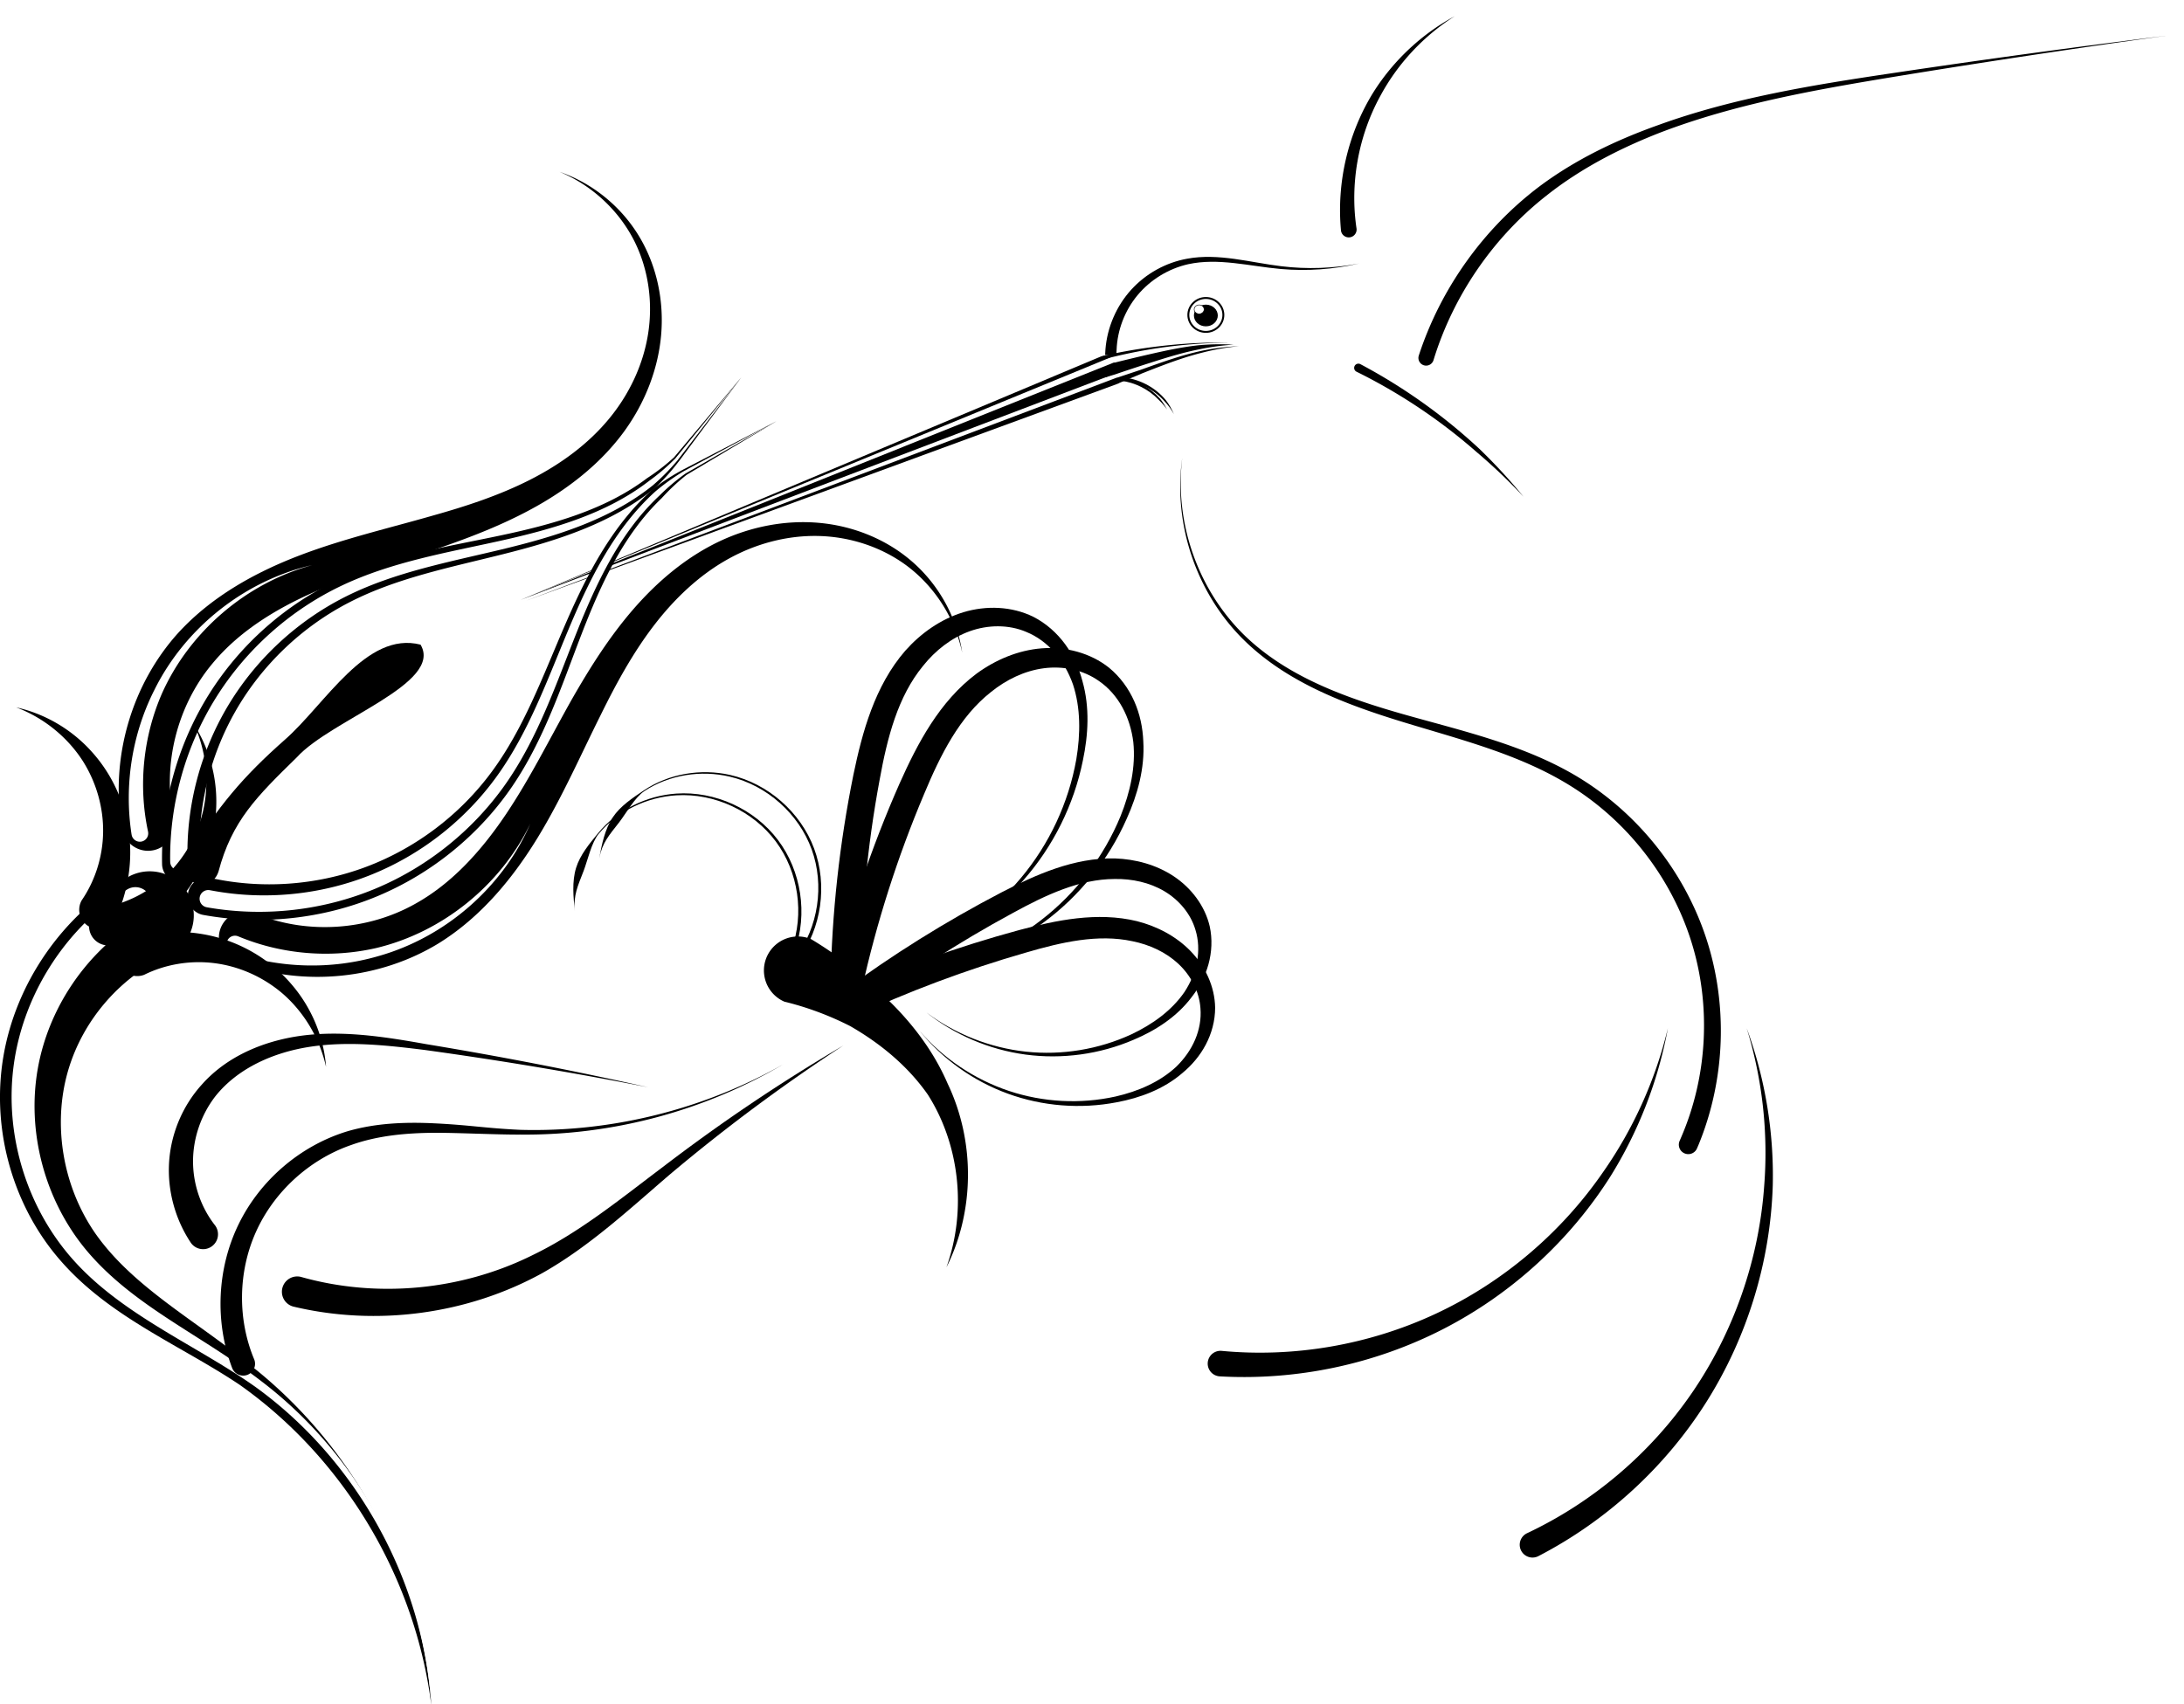 <?xml version="1.0" encoding="UTF-8"?>
<svg width="7in" height="5.463in" version="1.1" viewBox="0 0 630 491.67" xmlns="http://www.w3.org/2000/svg" xmlns:xlink="http://www.w3.org/1999/xlink">
<defs>
<filter id="d" x="-.026" y="-.059" width="1.052" height="1.117" color-interpolation-filters="sRGB">
<feGaussianBlur stdDeviation="2.335"/>
</filter>
<filter id="c" x="-.141" y="-.073" width="1.281" height="1.146" color-interpolation-filters="sRGB">
<feGaussianBlur stdDeviation="1.943"/>
</filter>
<filter id="b" x="-.052" y="-.044" width="1.105" height="1.089" color-interpolation-filters="sRGB">
<feGaussianBlur stdDeviation="2.397"/>
</filter>
<filter id="a" x="-.033" y="-.039" width="1.066" height="1.079" color-interpolation-filters="sRGB">
<feGaussianBlur stdDeviation="0.887"/>
</filter>
</defs>
<g transform="matrix(.998 0 0 .998 4.231 -73.922)">
<path d="m318.5 175.26c0.2-5.697 2.341-11.366 6.037-15.826 3.694-4.458 8.929-7.688 14.666-8.984 8.718-1.899 17.589 0.566 26.791 1.39 7.571 0.656 15.223 0.113 22.586-1.588-7.419 1.438-15.043 1.699-22.502 0.785-8.827-1.056-18.144-3.861-27.195-2.17-6.137 1.101-11.926 4.291-16.175 8.978-4.248 4.685-6.922 10.83-7.432 17.225l-0.095 1.613 3.225 0.19 0.095-1.613z" fill-rule="evenodd"/>
<g stroke="#000" stroke-linecap="round" stroke-linejoin="round">
<ellipse cx="344.3" cy="165.12" rx="5.061" ry="4.904" fill="none" stroke-width=".555"/>
<ellipse cx="344.3" cy="165.28" rx="3.277" ry="2.963" stroke-width=".347"/>
<ellipse cx="342.36" cy="163.52" rx="1.435" ry="1.297" fill="#fff" stroke-width=".152"/>
</g>
<g fill-rule="evenodd">
<path d="m316.13 182.83-169.88 64.673 167.62-70.327a3.045 3.045 90 0 1 2.262 5.655z"/>
<path d="m318.83 185.01-0.328 0.122-170.66 62.6 170.05-64.235 0.328-0.122a0.872 0.872 90 0 1 0.609 1.635z"/>
<path d="m315.45 183.1c0.846-0.255 1.692-0.509 2.539-0.76 3.7-1.265 7.417-2.489 11.149-3.671 4.412-1.404 8.832-2.746 13.348-3.622 3.204-0.68 6.473-1.126 9.771-1.33-3.299-0.192-6.627-0.141-9.947 0.156-4.662 0.498-9.251 1.475-13.794 2.505-3.834 0.875-7.66 1.794-11.476 2.757-0.852 0.253-1.704 0.508-2.555 0.765a1.671 1.671 90 0 0 0.966 3.199z"/>
<path d="m319.18 184.83c2.237-0.939 4.474-1.878 6.71-2.82 5.75-2.266 11.499-4.54 17.476-6.012 3.448-0.889 6.972-1.51 10.531-1.852-3.572 0.158-7.138 0.596-10.655 1.312-6.069 1.305-11.924 3.422-17.742 5.516-2.301 0.768-4.602 1.536-6.903 2.301a0.83 0.83 90 0 0 0.584 1.555z"/>
<path d="m318 178.76-0.329 0.134-171.42 68.603 170.77-70.22 0.329-0.134a0.872 0.872 90 0 1 0.656 1.617z" fill="#fff"/>
<path d="m314.92 177.9s0.019-5e-3 0.019-5e-3c5.058-1.322 10.189-2.379 15.366-3.165 6.908-1.021 13.894-1.559 20.889-1.607-6.994-0.116-14.002 0.258-20.955 1.12-5.216 0.626-10.403 1.527-15.533 2.698l-0.019 5e-3a0.491 0.491 90 0 0 0.234 0.954z"/>
<path d="m319.73 184.13c4.747 0.145 9.442 2.337 12.628 5.955 1.051 1.107 1.965 2.36 2.707 3.718-0.592-1.431-1.374-2.794-2.326-4.042-3.147-3.829-7.943-6.305-12.961-6.63z"/>
<path d="m319.69 184.13c4.127 0.51 8.093 2.494 11.004 5.547 0.878 0.835 1.68 1.763 2.387 2.768-0.564-1.091-1.24-2.134-2.018-3.105-2.865-3.249-6.896-5.49-11.23-6.199z"/>
</g>
<g fill-rule="evenodd">
<path d="m437.08 517.36c19.065-8.965 35.783-23.155 47.808-40.725 12.022-17.567 19.325-38.48 20.81-59.938 1.17-15.17-0.538-30.639-5.062-45.329 5.302 14.426 7.888 29.931 7.523 45.452-0.686 21.933-7.332 43.765-19.151 62.519-11.817 18.75-28.768 34.361-48.652 44.647a3.695 3.695 90 0 1-3.275-6.625z"/>
<path d="m348.81 464.61c20.973 1.992 42.587-1.707 61.883-10.705 19.292-8.997 36.226-23.277 48.431-40.989 8.732-12.46 15.139-26.643 18.725-41.59-2.783 15.116-8.452 29.776-16.67 42.949-11.759 18.527-28.596 33.933-48.318 44.055-19.718 10.12-42.256 14.923-64.606 13.651a3.695 3.695 90 0 1 0.555-7.37z"/>
</g>
<g fill-rule="evenodd">
<path d="m486.25 406.1c0.16-0.364 0.316-0.73 0.471-1.096 7.76-18.902 8.522-40.5 2.163-59.785-6.483-19.663-20.298-36.716-38.044-47.111-15.117-8.825-32.518-12.753-48.992-17.417-16.552-4.687-33.304-10.618-45.744-22.332-13.818-13.039-21.005-32.93-18.609-51.965-2.756 18.975 4.024 39.203 17.848 52.756 12.433 12.215 29.33 18.578 45.884 23.647 16.633 5.093 33.416 9.252 47.923 18.138 16.874 10.3 29.744 26.87 35.551 45.623 5.698 18.398 4.564 38.767-3.021 56.326-0.144 0.343-0.291 0.684-0.44 1.024a2.734 2.734 90 0 0 5.009 2.193z"/>
<path d="m388.93 179.33c12.492 6.626 24.086 14.881 34.4 24.475 4.534 4.371 8.802 9 12.779 13.852-4.284-4.583-8.829-8.907-13.601-12.943-10.508-9.22-22.208-17.039-34.696-23.203a1.225 1.225 90 0 1 1.117-2.18z"/>
</g>
<g fill-rule="evenodd">
<path d="m410.09 178.22c0.011-0.034 0.021-0.067 0.032-0.101 5.704-18.585 17.232-35.412 32.614-47.488 9.869-7.832 21.243-13.706 33.119-18.318 21.508-8.193 44.355-12.244 67.198-16.015 26.167-4.292 52.391-8.251 78.664-11.876-26.321 3.257-52.602 6.85-78.836 10.776-22.854 3.397-45.952 7.104-67.802 15.027-12.128 4.31-23.958 9.968-34.381 17.758-16.147 12.197-28.487 29.448-34.82 48.788-0.011 0.035-0.022 0.07-0.034 0.106a2.226 2.226 90 0 0 4.245 1.342z" filter="url(#d)"/>
<path d="m387.86 140.19c-1.942-12.95 0.455-26.662 6.865-38.371 4.989-9.278 12.454-17.331 21.522-23.072-9.446 5.087-17.639 12.692-23.478 21.928-7.309 11.749-10.721 26.029-9.409 40.059a2.267 2.267 90 0 0 4.501-0.543z" filter="url(#c)"/>
</g>
<g fill-rule="evenodd">
<path d="m58.904 326.08c3.879-14.699 11.08-21.745 22.629-33.045 9.889-10.947 42.46-21.32 35.784-32.595-15.687-4.018-27.485 17.162-39.156 27.427-12.319 10.904-19.105 18.925-29.158 34.985-2.152 6.6 7.748 9.827 9.9 3.227z"/>
<path d="m45.986 311.04c-0.056-0.284-0.11-0.57-0.161-0.855-3.061-15.294 1.169-32.163 11.38-44.329 7.487-9.054 18.017-15.67 29.66-20.754 11.776-5.141 23.947-8.537 36.766-12.906 9.782-3.407 19.632-7.306 28.785-12.671 9.166-5.371 17.639-12.264 23.928-20.968 5.804-8.073 9.578-17.581 10.484-27.382 0.907-9.805-1.115-19.824-5.995-28.194-5.225-9.011-13.706-15.925-23.334-19.231 9.412 3.9 17.217 11.229 21.666 20.132 4.118 8.29 5.342 17.84 3.9 26.822-1.442 8.986-5.5 17.445-11.232 24.386-6.168 7.509-14.281 13.342-23.055 17.778-8.786 4.443-18.269 7.556-27.991 10.281-12.251 3.527-25.647 6.633-38.212 11.412-12.703 4.833-25.563 11.812-35.369 22.559-13.331 14.792-19.542 35.812-16.282 55.736 0.067 0.374 0.137 0.747 0.211 1.12a7.569 7.569 90 0 0 14.85-2.938z"/>
<path d="m33.813 315.44c-0.014-0.077-0.028-0.153-0.042-0.23-2.176-14.212 0.199-28.937 6.551-41.55 8.97-18.195 26.299-31.782 45.699-36.224-19.223 5.23-35.584 19.391-43.506 37.252-5.414 12.503-6.777 26.582-3.991 39.658 0.013 0.071 0.026 0.142 0.039 0.214a2.415 2.415 90 0 1-4.75 0.88z" fill="#fff"/>
<g transform="matrix(.183 -.983 -.983 -.183 366.7 440.22)">
<path d="m45.986 311.04c-0.056-0.284-0.11-0.57-0.161-0.855-3.061-15.294 1.169-32.163 11.38-44.329 7.487-9.054 18.017-15.67 29.66-20.754 11.776-5.141 23.947-8.537 36.766-12.906 9.782-3.407 19.632-7.306 28.785-12.671 9.166-5.371 17.639-12.264 23.928-20.968 5.804-8.073 9.578-17.581 10.484-27.382 0.907-9.805-1.115-19.824-5.995-28.194-5.225-9.011-13.706-15.925-23.334-19.231 9.412 3.9 17.217 11.229 21.666 20.132 4.118 8.29 5.342 17.84 3.9 26.822-1.442 8.986-5.5 17.445-11.232 24.386-6.168 7.509-14.281 13.342-23.055 17.778-8.786 4.443-18.269 7.556-27.991 10.281-12.251 3.527-25.647 6.633-38.212 11.412-12.703 4.833-25.563 11.812-35.369 22.559-13.331 14.792-19.542 35.812-16.282 55.736 0.067 0.374 0.137 0.747 0.211 1.12a7.569 7.569 90 0 0 14.85-2.938z"/>
<path d="m33.813 315.44c-0.014-0.077-0.028-0.153-0.042-0.23-2.176-14.212 0.199-28.937 6.551-41.55 8.97-18.195 26.299-31.782 45.699-36.224-19.223 5.23-35.584 19.391-43.506 37.252-5.414 12.503-6.777 26.582-3.991 39.658 0.013 0.071 0.026 0.142 0.039 0.214a2.415 2.415 90 0 1-4.75 0.88z" fill="#fff"/>
</g>
<path d="m53.501 323.57c-0.882-15.13 2.727-30.611 10.341-43.924 7.612-13.309 19.22-24.43 33.026-31.504 13.584-6.969 28.734-9.95 44.299-13.853 15.388-3.858 31.3-8.819 43.866-19.114 2.521-2.373 4.825-4.939 6.889-7.656a0.001 0.045 38.628 0 0 0.041-0.048l18.048-24.294-19.434 23.12c-2.444 2.235-5.056 4.25-7.794 6.024-12.191 9.227-27.506 13.431-42.84 16.655-15.158 3.188-31.511 5.768-46.262 12.633-15.334 7.146-28.596 18.858-37.635 33.371-9.036 14.51-13.798 31.737-13.44 49.007a5.452 5.452 90 0 0 10.896-0.417z"/>
<path d="m49.967 323.13c-0.005-0.235-0.01-0.469-0.013-0.704-0.355-15.436 3.739-31.002 11.709-44.319 8.09-13.518 20.156-24.684 34.343-31.721 13.917-6.907 29.389-9.783 44.843-13.498 15.372-3.696 31.115-8.469 43.578-18.479 2.579-2.212 4.966-4.629 7.133-7.217l0.019-0.022 18.432-23.99-19.075 23.452c-2.341 2.364-4.869 4.526-7.547 6.461-12.291 9.518-27.76 13.942-43.106 17.345-15.265 3.385-31.29 6.077-45.74 12.932-14.885 7.065-27.708 18.494-36.456 32.554-8.616 13.847-13.24 30.186-13.147 46.572 0.004 0.249 0.008 0.499 0.014 0.748a2.507 2.507 90 0 0 5.013-0.114z" fill="#fff"/>
<g transform="matrix(.16 -.987 -.987 -.16 367.35 432.45)">
<path d="m53.501 323.57c-0.882-15.13 2.727-30.611 10.341-43.924 7.612-13.309 19.22-24.43 33.026-31.504 13.584-6.969 28.734-9.95 44.299-13.853 15.388-3.858 31.3-8.819 43.866-19.114 2.521-2.373 4.825-4.939 6.889-7.656a0.001 0.045 38.628 0 0 0.041-0.048l18.048-24.294-19.434 23.12c-2.444 2.235-5.056 4.25-7.794 6.024-12.191 9.227-27.506 13.431-42.84 16.655-15.158 3.188-31.511 5.768-46.262 12.633-15.334 7.146-28.596 18.858-37.635 33.371-9.036 14.51-13.798 31.737-13.44 49.007a5.452 5.452 90 0 0 10.896-0.417z"/>
<path d="m49.967 323.13c-0.005-0.235-0.01-0.469-0.013-0.704-0.355-15.436 3.739-31.002 11.709-44.319 8.09-13.518 20.156-24.684 34.343-31.721 13.917-6.907 29.389-9.783 44.843-13.498 15.372-3.696 31.115-8.469 43.578-18.479 2.579-2.212 4.966-4.629 7.133-7.217l0.019-0.022 18.432-23.99-19.075 23.452c-2.341 2.364-4.869 4.526-7.547 6.461-12.291 9.518-27.76 13.942-43.106 17.345-15.265 3.385-31.29 6.077-45.74 12.932-14.885 7.065-27.708 18.494-36.456 32.554-8.616 13.847-13.24 30.186-13.147 46.572 0.004 0.249 0.008 0.499 0.014 0.748a2.507 2.507 90 0 0 5.013-0.114z" fill="#fff"/>
</g>
<path d="m44.918 350.02c-13.721 5.853-25.148 18.513-29.54 33.804-4.38 15.25-1.626 33.09 8.002 46.933 5.36 7.611 12.473 13.845 20.588 19.982 7.918 5.989 16.932 11.969 24.871 18.578 30.056 23.871 49.013 60.34 51.59 97.698-4.694-37.193-25.546-71.526-55.413-92.601-8.442-5.658-17.305-10.257-26.399-15.759-8.882-5.374-17.855-11.551-25.217-19.974-13.633-15.471-20.226-37.545-16.708-58.885 3.509-21.284 16.991-41.182 36.567-52.44a12.743 12.743 90 0 1 11.658 22.663z"/>
<path d="m37.319 339.07c-1.167 0.706-2.31 1.452-3.426 2.237-14.004 9.397-24.187 24.743-27.196 41.636-3.253 18.258 1.938 38.097 14.057 52.612 13.495 16.108 33.05 24.341 50.434 37.744 29.179 22.147 47.625 57.489 49.243 93.718-2.4-36.204-21.57-70.741-50.641-91.834-16.713-11.932-38.185-20.604-52.574-36.547-13.606-15.032-20.275-36.332-17.471-56.78 2.593-18.907 13.238-36.666 28.856-48.081 1.287-0.904 2.606-1.766 3.954-2.581a4.603 4.603 90 0 1 4.764 7.877z" fill="#fff"/>
<g>
<path d="m37.429 355.89c6.056-2.999 13.199-4.255 20.268-3.37 7.062 0.883 14.05 3.92 19.734 8.787 6.154 5.344 10.703 12.848 12.569 21.196-0.641-8.52-4.095-17.022-9.931-23.804-5.307-6.245-12.593-11.036-20.814-13.433-8.213-2.395-17.3-2.386-25.828 0.24a5.564 5.564 90 0 0 4.003 10.384z"/>
<path d="m29.08 339.8c3.803-8.072 5.095-17.067 3.883-25.536-1.213-8.477-4.927-16.366-10.361-22.501-5.89-6.735-13.82-11.354-22.164-13.191 8.001 3.026 14.787 8.588 19.21 15.435 4.017 6.314 6.036 13.661 5.914 20.777-0.122 7.123-2.374 14.017-6.197 19.589a5.564 5.564 90 0 0 9.716 5.428z"/>
<path d="m28.545 347.2c8.416-2.965 15.725-8.365 20.9-15.177 5.18-6.819 8.185-15.005 8.734-23.182 0.655-8.924-1.63-17.812-6.184-25.04 3.468 7.819 4.278 16.557 2.512 24.514-1.671 7.295-5.481 13.893-10.63 18.806-5.155 4.917-11.643 8.159-18.294 9.352a5.564 5.564 90 0 0 2.963 10.727z"/>
</g>
<g>
<path d="m69.237 467.08c-4.835-11.535-4.711-25.208 0.479-36.804 5.186-11.589 15.391-20.982 27.579-25.189 7.519-2.688 15.676-3.461 23.932-3.518 6.301-0.043 18.458 0.565 24.874 0.513 26.618 0.284 53.207-6.839 76.026-20.296-23.05 13.063-49.643 19.662-76 18.926-10.167-0.477-14.561-1.387-24.843-1.882-8.334-0.401-17-0.099-25.26 2.35-13.4 4.121-25.021 13.996-31.266 26.768-6.242 12.765-6.995 28.192-1.882 41.661a3.423 3.423 90 0 0 6.362-2.531z"/>
<path d="m57.961 428.38c-4.034-5.109-6.37-11.696-6.404-18.402-0.034-6.701 2.243-13.518 6.461-18.975 6.456-8.115 16.84-12.76 27.686-14.352 10.845-1.591 21.927-0.393 33.086 1.008 21.521 2.974 42.966 6.557 64.3 10.742-21.217-4.748-42.575-8.9-64.042-12.447-10.975-1.954-22.372-3.804-33.756-2.727-11.383 1.077-23.268 5.43-31.233 14.444-5.397 5.964-8.798 13.826-9.397 22.046-0.599 8.214 1.608 16.695 6.3 23.702a4.311 4.311 90 0 0 6.998-5.038z"/>
<path d="m82.715 443.22c21.901 6.211 46.327 4.004 67.044-6.317 13.554-6.555 25.276-16.192 37.72-25.547 16.64-12.73 34.028-24.431 52.035-35.023-17.487 11.429-34.256 23.903-50.186 37.326-11.532 9.885-23.153 20.745-36.823 28.474-21.549 11.87-47.726 15.479-72.022 9.662a4.431 4.431 90 0 1 2.232-8.575z"/>
</g>
</g>
<g fill-rule="evenodd">
<path d="m226.52 351.47c6.707-9.069 8.463-21.539 4.557-32.073-3.908-10.536-13.352-18.799-24.266-21.281-8.473-1.918-17.717-0.38-24.912 4.435-3.292 2.205-6.83 4.534-9.026 7.82-2.284 3.419-3.176 7.83-3.92 11.866 0.902-4.626 2.903-6.716 5.778-10.434 2.036-2.633 4.527-7.224 7.306-9.044 7.18-4.705 16.337-6.125 24.661-4.156 10.733 2.526 19.933 10.728 23.674 21.052 3.742 10.327 1.916 22.471-4.654 31.217z" filter="url(#a)"/>
<g transform="matrix(.977 -.214 .214 .977 -71.785 59.108)" filter="url(#b)">
<path d="m240.43 360c1.478 0.012 2.956 0.028 4.433 0.049 4.268-19.282 10.298-38.189 17.997-56.407 4.77-11.448 10.264-22.358 19.3-29.479 4.448-3.608 9.75-6.169 15.307-6.897 5.555-0.728 11.421 0.469 15.934 3.688 2.762 1.891 5.074 4.53 6.755 7.587 1.681 3.056 2.728 6.503 3.178 10.075 0.74 7.165-0.915 14.491-3.679 21.387-4.854 11.798-12.883 22.323-23.06 30.157-10.176 7.833-22.476 12.957-35.293 14.653 12.853-1.377 25.366-6.203 35.871-13.882 10.504-7.678 18.973-18.188 24.256-30.173 3.119-6.909 5.257-14.584 4.789-22.377-0.154-3.907-0.971-7.865-2.599-11.543-1.628-3.677-4.086-7.088-7.305-9.729-5.431-4.318-12.574-6.139-19.433-5.602-6.857 0.536-13.365 3.315-18.825 7.293-10.779 8.049-17.154 20.317-22.28 31.78-8.175 18.522-14.665 37.803-19.359 57.527 1.336 0.635 2.674 1.265 4.013 1.892z"/>
<path d="m239.7 365.15c0.79 1.037 1.577 2.075 2.361 3.115 16.172-7.544 32.946-13.826 50.117-18.765 10.502-3.081 20.983-5.458 30.892-3.318 4.944 0.995 9.658 3.154 13.266 6.517 3.607 3.362 6.076 8.019 6.4 12.884 0.255 3.013-0.3 6.141-1.531 9.042-1.231 2.9-3.122 5.556-5.45 7.825-4.756 4.437-11.02 7.134-17.56 8.632-10.135 2.241-20.919 1.687-30.839-1.625-9.919-3.311-18.949-9.373-25.806-17.37 6.639 8.178 15.555 14.543 25.526 18.172 9.971 3.629 20.968 4.513 31.463 2.486 6.752-1.253 13.544-3.79 18.913-8.395 2.734-2.252 5.118-5.036 6.817-8.258 1.699-3.221 2.71-6.899 2.711-10.668-0.087-6.113-2.852-11.995-7.063-16.351-4.21-4.356-9.749-7.21-15.51-8.684-11.501-2.798-23.395-0.264-34.056 2.567-17.587 4.766-34.811 10.913-51.461 18.369 0.267 1.276 0.538 2.551 0.811 3.826z"/>
</g>
<path d="m230.2 345.58c6.963 4.162 13.336 9.065 18.989 14.535 8.629 7.642 15.979 16.775 20.483 27.247 8.115 17.034 7.647 37.195-0.354 53.099 6.016-16.817 3.643-35.779-5.388-49.943-5.795-8.289-13.797-14.847-22.458-19.812-6.141-3.124-12.537-5.479-18.994-7.05a9.829 9.829 90 0 1 7.723-18.077z"/>
<path d="m240.43 360c1.478 0.012 2.956 0.028 4.433 0.049 4.268-19.282 10.298-38.189 17.997-56.407 4.77-11.448 10.264-22.358 19.3-29.479 4.448-3.608 9.75-6.169 15.307-6.897 5.555-0.728 11.421 0.469 15.934 3.688 2.762 1.891 5.074 4.53 6.755 7.587 1.681 3.056 2.728 6.503 3.178 10.075 0.74 7.165-0.915 14.491-3.679 21.387-4.854 11.798-12.883 22.323-23.06 30.157-10.176 7.833-22.476 12.957-35.293 14.653 12.853-1.377 25.366-6.203 35.871-13.882 10.504-7.678 18.973-18.188 24.256-30.173 3.119-6.909 5.257-14.584 4.789-22.377-0.154-3.907-0.971-7.865-2.599-11.543-1.628-3.677-4.086-7.088-7.305-9.729-5.431-4.318-12.574-6.139-19.433-5.602-6.857 0.536-13.365 3.315-18.825 7.293-10.779 8.049-17.154 20.317-22.28 31.78-8.175 18.522-14.665 37.803-19.359 57.527 1.336 0.635 2.674 1.265 4.013 1.892z"/>
<path d="m239.7 365.15c0.79 1.037 1.577 2.075 2.361 3.115 16.172-7.544 32.946-13.826 50.117-18.765 10.502-3.081 20.983-5.458 30.892-3.318 4.944 0.995 9.658 3.154 13.266 6.517 3.607 3.362 6.076 8.019 6.4 12.884 0.255 3.013-0.3 6.141-1.531 9.042-1.231 2.9-3.122 5.556-5.45 7.825-4.756 4.437-11.02 7.134-17.56 8.632-10.135 2.241-20.919 1.687-30.839-1.625-9.919-3.311-18.949-9.373-25.806-17.37 6.639 8.178 15.555 14.543 25.526 18.172 9.971 3.629 20.968 4.513 31.463 2.486 6.752-1.253 13.544-3.79 18.913-8.395 2.734-2.252 5.118-5.036 6.817-8.258 1.699-3.221 2.71-6.899 2.711-10.668-0.087-6.113-2.852-11.995-7.063-16.351-4.21-4.356-9.749-7.21-15.51-8.684-11.501-2.798-23.395-0.264-34.056 2.567-17.587 4.766-34.811 10.913-51.461 18.369 0.267 1.276 0.538 2.551 0.811 3.826z"/>
<path d="m225.47 348.92c3.812-10.616 1.903-23.064-4.87-32.027-6.776-8.965-18.199-14.158-29.366-13.394-8.666 0.603-17.076 4.737-22.58 11.42-2.518 3.06-5.236 6.308-6.393 10.088-1.203 3.932-0.787 8.413-0.338 12.492-0.468-4.69 0.846-7.267 2.529-11.655 1.192-3.107 2.255-8.221 4.393-10.765 5.521-6.573 13.881-10.569 22.42-11.08 11.006-0.671 22.178 4.535 28.733 13.345 6.557 8.812 8.305 20.968 4.531 31.235z"/>
</g>
</g>
</svg>
